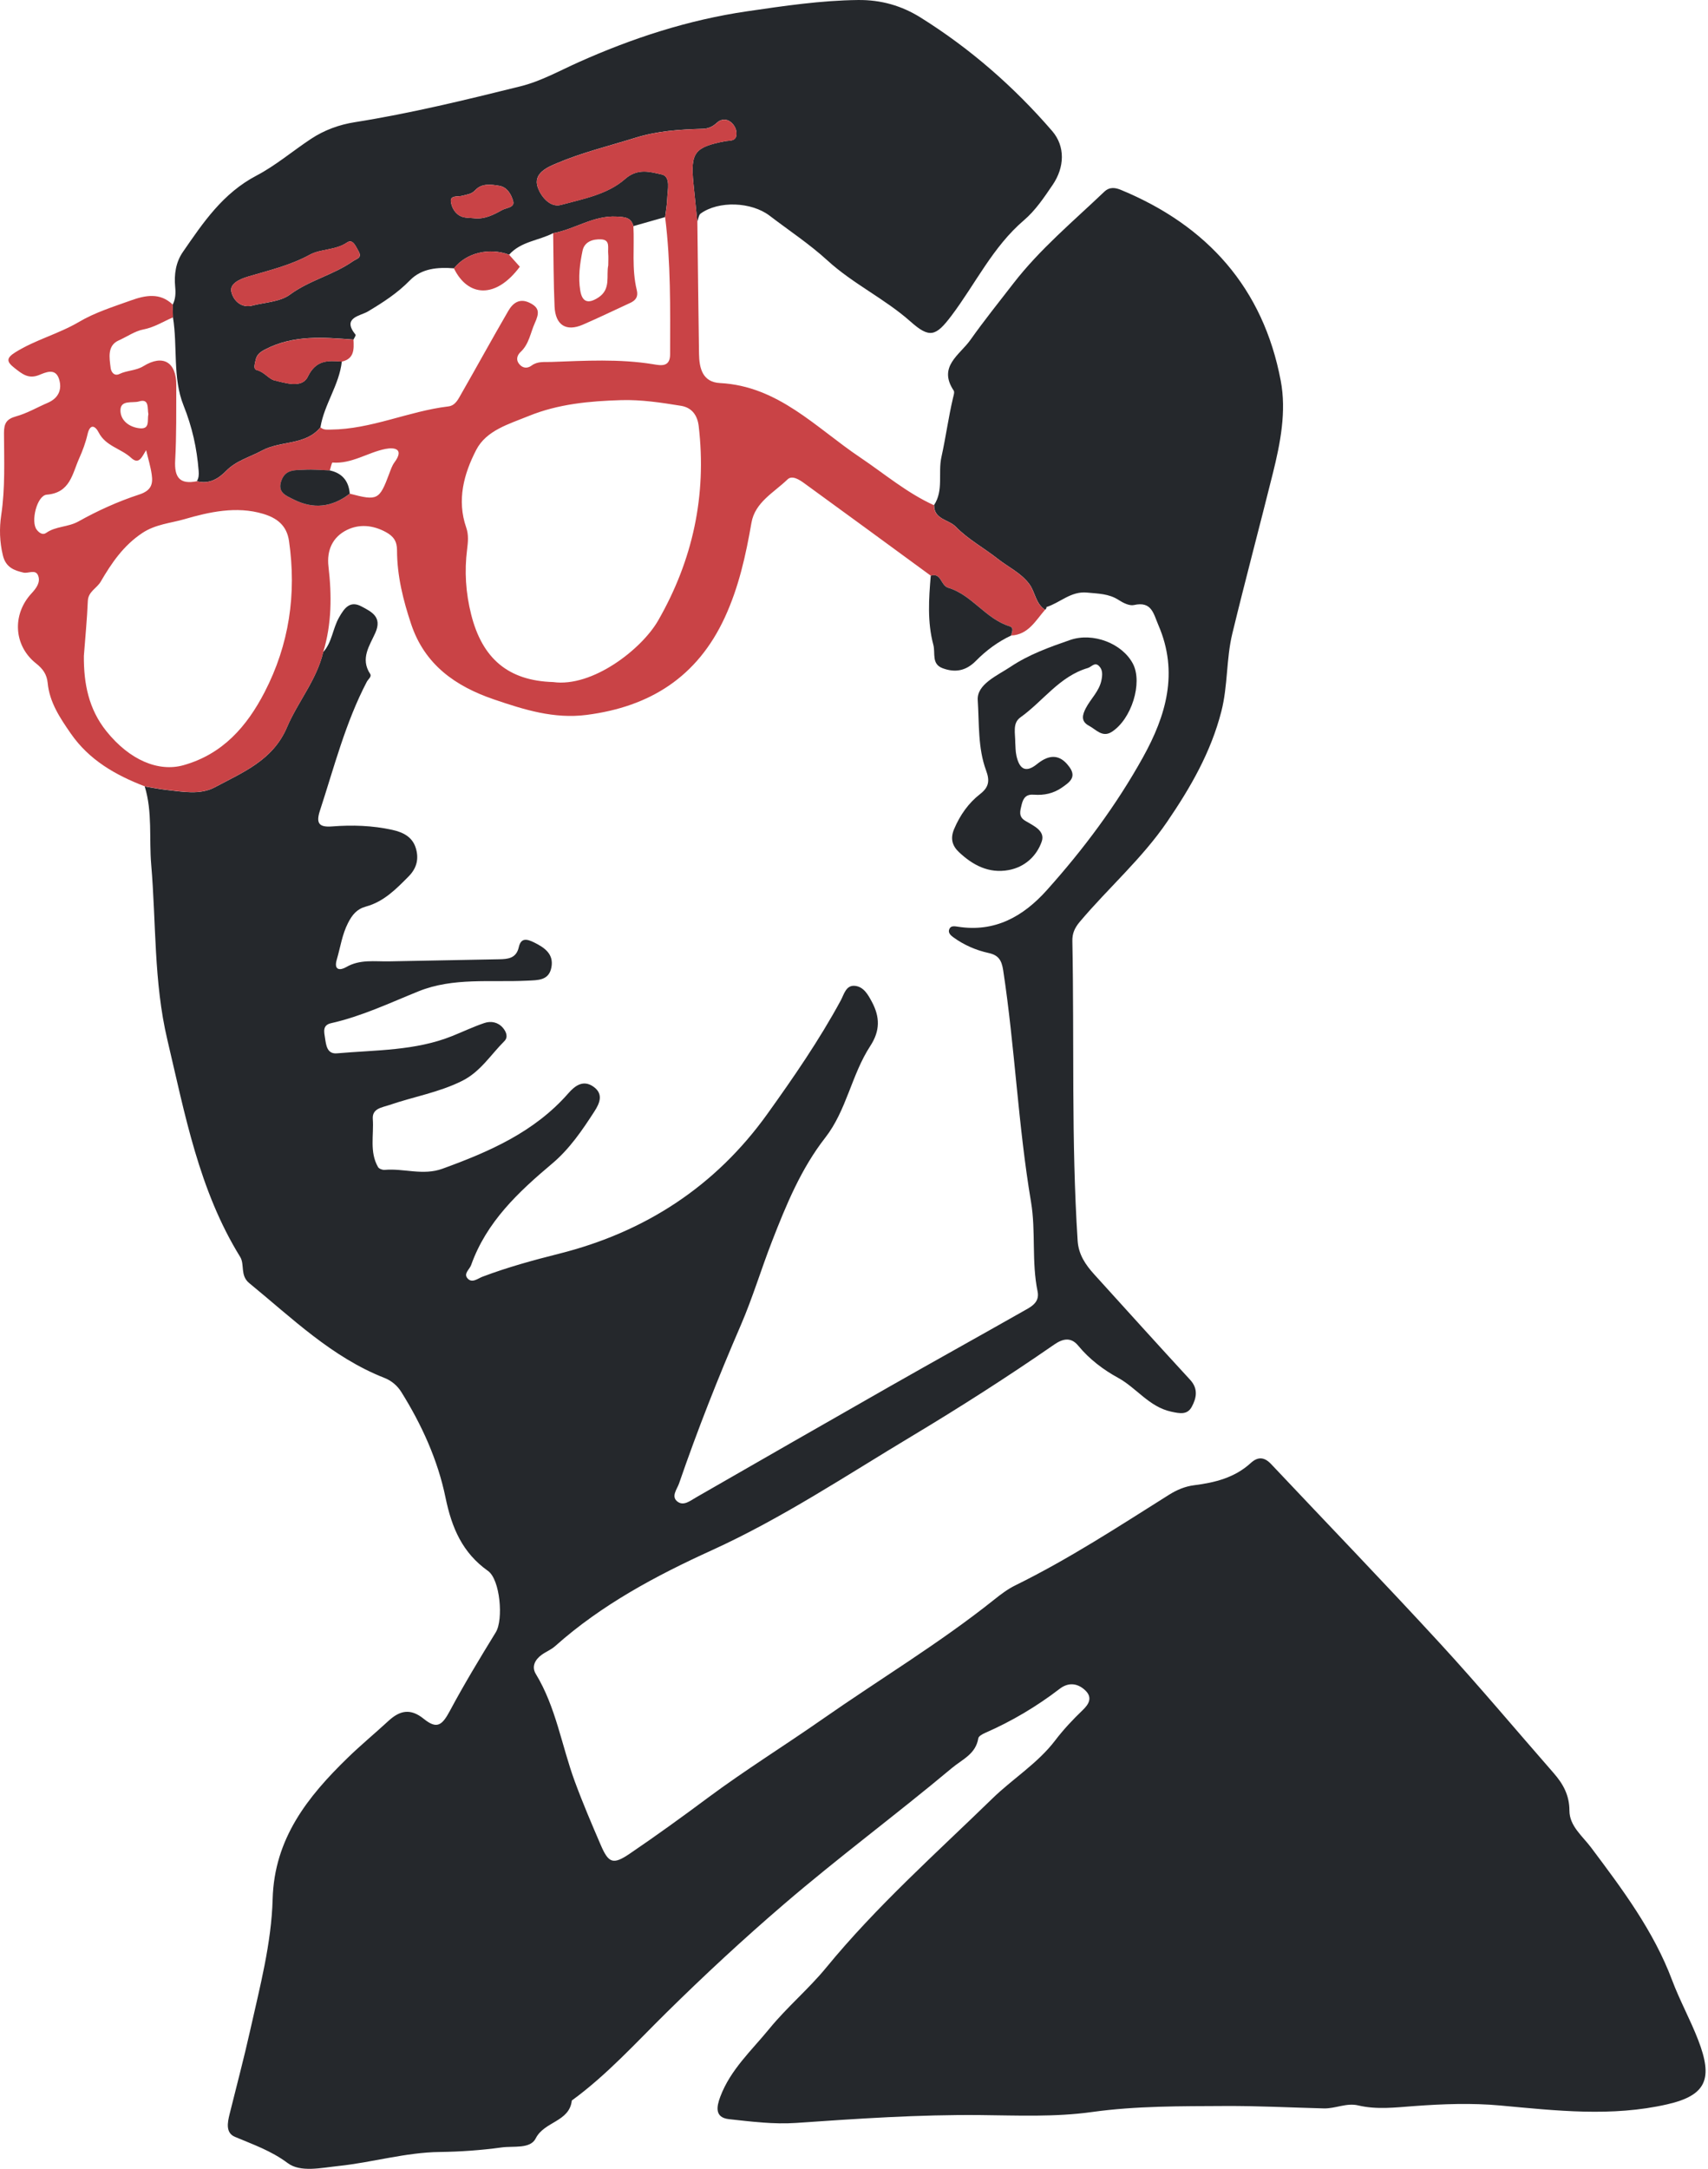<svg width="141" height="179" viewBox="0 0 141 179" fill="none" xmlns="http://www.w3.org/2000/svg">
<path d="M77.101 41.697C77.916 40.475 77.423 39.041 77.718 37.718C78.075 36.104 78.295 34.449 78.677 32.83C78.723 32.634 78.815 32.365 78.73 32.236C77.408 30.254 79.228 29.295 80.098 28.069C81.231 26.469 82.459 24.938 83.66 23.387C85.849 20.557 88.589 18.276 91.158 15.827C91.615 15.393 92.096 15.49 92.55 15.679C99.669 18.628 104.282 23.767 105.729 31.427C106.208 33.952 105.703 36.557 105.077 39.068C103.978 43.483 102.801 47.878 101.73 52.298C101.223 54.397 101.37 56.594 100.826 58.712C99.966 62.076 98.287 64.986 96.356 67.816C94.278 70.865 91.501 73.278 89.145 76.072C88.696 76.603 88.517 77.063 88.526 77.654C88.688 85.903 88.43 94.156 88.962 102.398C89.034 103.542 89.614 104.387 90.337 105.184C92.97 108.087 95.595 111 98.251 113.881C98.937 114.628 98.768 115.396 98.381 116.111C98.011 116.792 97.388 116.661 96.675 116.506C94.858 116.108 93.821 114.545 92.291 113.709C91.1 113.06 89.926 112.178 89.015 111.068C88.389 110.305 87.705 110.501 87.016 110.978C83.191 113.627 79.259 116.14 75.284 118.524C69.845 121.786 64.558 125.312 58.729 127.963C54.162 130.042 49.657 132.445 45.837 135.852C45.487 136.165 45.076 136.315 44.718 136.575C44.172 136.97 43.863 137.549 44.232 138.155C45.902 140.902 46.364 144.077 47.451 147.028C48.106 148.809 48.853 150.556 49.604 152.299C50.242 153.774 50.617 153.917 51.972 152.999C54.176 151.504 56.334 149.941 58.47 148.351C61.534 146.076 64.777 144.065 67.9 141.884C72.616 138.591 77.561 135.622 82.067 132.026C82.616 131.588 83.191 131.151 83.817 130.844C88.232 128.675 92.342 125.988 96.494 123.375C97.153 122.961 97.832 122.675 98.579 122.581C100.295 122.365 101.928 121.96 103.248 120.751C103.854 120.194 104.388 120.254 104.937 120.838C109.596 125.779 114.313 130.669 118.909 135.668C122.106 139.146 125.139 142.773 128.251 146.328C129.032 147.222 129.558 148.15 129.561 149.434C129.561 150.704 130.636 151.533 131.347 152.48C133.925 155.919 136.501 159.345 138.038 163.433C138.669 165.115 139.548 166.7 140.193 168.377C141.414 171.539 140.901 172.927 137.642 173.674C133.043 174.728 128.464 174.197 123.855 173.773C121.507 173.557 119.112 173.645 116.753 173.819C115.195 173.933 113.663 174.129 112.123 173.766C111.15 173.536 110.253 174.037 109.287 174.013C106.57 173.943 103.845 173.8 101.138 173.814C97.48 173.834 93.794 173.802 90.143 174.311C87.084 174.738 84.001 174.592 80.929 174.563C75.84 174.515 70.778 174.861 65.708 175.212C63.878 175.338 62.013 175.101 60.179 174.9C58.985 174.767 59.152 173.872 59.461 173.049C60.3 170.812 62.047 169.232 63.506 167.444C64.963 165.658 66.747 164.168 68.199 162.399C72.363 157.324 77.249 152.984 81.927 148.434C83.611 146.796 85.668 145.533 87.103 143.648C87.799 142.734 88.56 141.927 89.377 141.142C89.865 140.675 90.254 140.098 89.541 139.463C88.879 138.874 88.147 138.872 87.485 139.378C85.578 140.842 83.532 142.056 81.333 143.018C81.113 143.115 80.791 143.287 80.762 143.464C80.547 144.777 79.455 145.191 78.573 145.928C74.011 149.747 69.228 153.285 64.71 157.165C61.358 160.041 58.135 163.031 54.995 166.128C52.473 168.617 50.088 171.26 47.205 173.361C47.009 175.133 44.933 175.077 44.223 176.49C43.776 177.379 42.386 177.1 41.417 177.233C39.726 177.466 38.01 177.587 36.304 177.609C33.474 177.645 30.763 178.467 27.97 178.762C26.493 178.918 24.804 179.313 23.753 178.527C22.375 177.5 20.896 176.994 19.396 176.361C18.61 176.029 18.78 175.183 18.956 174.473C19.524 172.179 20.135 169.891 20.65 167.584C21.45 163.995 22.407 160.409 22.508 156.728C22.644 151.739 25.401 148.283 28.706 145.073C29.789 144.021 30.954 143.059 32.063 142.036C32.998 141.174 33.873 140.963 34.982 141.86C36.053 142.725 36.485 142.424 37.133 141.213C38.315 139.003 39.617 136.853 40.929 134.716C41.569 133.674 41.292 130.366 40.286 129.654C38.172 128.154 37.295 126.106 36.778 123.596C36.142 120.502 34.815 117.582 33.124 114.877C32.803 114.364 32.322 113.954 31.744 113.726C27.39 112.018 24.106 108.785 20.573 105.897C19.804 105.267 20.215 104.365 19.826 103.735C16.421 98.225 15.273 91.981 13.814 85.809C12.685 81.03 12.896 76.174 12.482 71.354C12.299 69.207 12.598 67.022 11.948 64.909C12.538 65.003 13.127 65.127 13.722 65.192C15.073 65.34 16.52 65.628 17.736 64.976C20.029 63.743 22.525 62.766 23.69 60.023C24.586 57.918 26.145 56.115 26.679 53.822C27.411 53.018 27.462 51.894 27.982 50.973C28.429 50.18 28.893 49.543 29.847 50.054C30.659 50.488 31.575 50.91 30.985 52.23C30.519 53.277 29.721 54.355 30.558 55.62C30.705 55.843 30.396 56.052 30.282 56.267C28.518 59.643 27.583 63.321 26.409 66.912C26.048 68.013 26.399 68.284 27.419 68.207C29.081 68.078 30.736 68.129 32.377 68.49C33.271 68.686 34.032 69.064 34.318 69.973C34.591 70.838 34.429 71.63 33.735 72.331C32.703 73.375 31.684 74.417 30.219 74.817C29.47 75.02 29.086 75.483 28.735 76.167C28.238 77.136 28.102 78.18 27.803 79.193C27.535 80.1 28.088 80.102 28.576 79.819C29.714 79.157 30.925 79.368 32.123 79.344C35.149 79.285 38.177 79.232 41.202 79.171C41.932 79.157 42.618 79.101 42.828 78.173C43.01 77.369 43.505 77.495 44.097 77.785C44.972 78.217 45.726 78.747 45.52 79.838C45.313 80.938 44.416 80.894 43.505 80.938C40.504 81.086 37.416 80.657 34.545 81.818C32.167 82.78 29.849 83.882 27.329 84.447C26.599 84.612 26.759 85.183 26.831 85.666C26.921 86.259 26.993 87.008 27.817 86.935C31.014 86.654 34.272 86.734 37.328 85.508C38.215 85.152 39.083 84.737 39.987 84.432C40.53 84.248 41.11 84.357 41.514 84.827C41.785 85.145 41.975 85.591 41.635 85.93C40.511 87.049 39.665 88.448 38.165 89.201C36.246 90.163 34.144 90.512 32.145 91.2C31.544 91.406 30.712 91.477 30.775 92.349C30.872 93.679 30.488 95.073 31.21 96.325C31.29 96.463 31.573 96.568 31.749 96.553C33.337 96.412 34.912 97.045 36.524 96.459C40.395 95.053 44.114 93.434 46.915 90.236C47.473 89.596 48.162 89.085 49.012 89.703C49.836 90.299 49.5 91.064 49.075 91.721C48.063 93.287 47.019 94.828 45.571 96.044C42.792 98.383 40.161 100.845 38.894 104.407C38.766 104.768 38.264 105.1 38.578 105.487C38.955 105.953 39.453 105.512 39.825 105.373C41.893 104.591 44.017 104.009 46.156 103.471C53.26 101.683 59.062 97.912 63.347 91.937C65.514 88.913 67.631 85.845 69.412 82.559C69.678 82.07 69.838 81.267 70.611 81.369C71.299 81.459 71.645 82.067 71.969 82.671C72.648 83.936 72.667 85.067 71.841 86.332C70.301 88.69 69.888 91.634 68.136 93.883C66.123 96.463 64.905 99.437 63.736 102.437C62.839 104.739 62.129 107.121 61.15 109.384C59.292 113.678 57.576 118.023 56.054 122.445C55.894 122.905 55.351 123.538 55.962 123.957C56.462 124.301 56.994 123.853 57.482 123.574C62.808 120.514 68.134 117.456 73.472 114.417C77.104 112.35 80.757 110.324 84.392 108.262C85.037 107.896 85.854 107.55 85.656 106.588C85.148 104.14 85.523 101.627 85.112 99.189C84.044 92.855 83.783 86.427 82.816 80.08C82.686 79.227 82.41 78.827 81.608 78.653C80.567 78.425 79.598 78.001 78.725 77.376C78.469 77.192 78.213 76.962 78.392 76.632C78.522 76.39 78.824 76.445 79.081 76.484C82.128 76.962 84.464 75.646 86.412 73.475C89.44 70.097 92.151 66.472 94.358 62.497C96.262 59.066 97.315 55.504 95.633 51.605C95.218 50.641 95.082 49.601 93.608 49.936C93.234 50.02 92.714 49.756 92.347 49.519C91.535 48.99 90.648 48.998 89.74 48.908C88.396 48.775 87.512 49.754 86.376 50.105L86.395 50.137C86.378 50.212 86.34 50.275 86.279 50.326C85.491 49.834 85.465 48.867 84.974 48.205C84.295 47.285 83.22 46.795 82.374 46.126C81.231 45.222 79.904 44.508 78.902 43.473C78.319 42.872 77.104 42.877 77.116 41.699L77.101 41.697Z" fill="#25282C"/>
<path d="M14.256 25.149C14.493 24.681 14.512 24.192 14.461 23.673C14.365 22.65 14.507 21.649 15.102 20.789C16.781 18.359 18.39 15.95 21.189 14.484C22.74 13.672 24.163 12.463 25.666 11.467C26.778 10.731 28.006 10.287 29.299 10.084C33.909 9.352 38.438 8.247 42.961 7.125C44.655 6.706 46.19 5.838 47.78 5.128C52.236 3.136 56.825 1.641 61.687 0.931C64.731 0.488 67.745 0.037 70.831 0.001C72.744 -0.021 74.438 0.476 75.978 1.435C80.078 3.994 83.698 7.152 86.859 10.813C87.956 12.085 87.884 13.813 86.9 15.257C86.19 16.299 85.489 17.358 84.527 18.18C81.958 20.372 80.528 23.426 78.544 26.057C77.251 27.77 76.741 27.938 75.168 26.542C73.027 24.642 70.417 23.428 68.303 21.492C66.826 20.142 65.137 19.028 63.542 17.809C62.03 16.653 59.331 16.551 57.837 17.627C57.673 17.746 57.654 18.07 57.566 18.305C57.46 17.259 57.351 16.202 57.245 15.148C56.991 12.594 57.334 12.141 59.855 11.654C60.225 11.584 60.744 11.683 60.795 11.123C60.834 10.714 60.64 10.319 60.312 10.062C59.949 9.778 59.507 9.832 59.198 10.117C58.842 10.447 58.485 10.617 58.001 10.631C56.117 10.687 54.299 10.794 52.414 11.382C50.264 12.054 48.048 12.589 45.972 13.471C45.23 13.786 43.969 14.293 44.399 15.485C44.653 16.188 45.392 17.159 46.31 16.91C48.149 16.408 50.15 16.049 51.603 14.77C52.654 13.844 53.698 14.196 54.614 14.395C55.408 14.566 55.099 15.686 55.08 16.42C55.065 16.922 54.966 17.419 54.906 17.918C54.034 18.165 53.161 18.415 52.289 18.662C52.096 17.91 51.532 17.913 50.895 17.877C48.993 17.768 47.444 18.931 45.665 19.243C44.464 19.861 42.998 19.927 42.029 21.022C40.376 20.404 38.486 20.872 37.478 22.146C36.144 22.044 34.813 22.137 33.834 23.142C32.805 24.199 31.611 24.965 30.364 25.711C29.75 26.079 28.197 26.205 29.352 27.625C29.395 27.678 29.243 27.889 29.18 28.025C26.703 27.843 24.238 27.618 21.89 28.839C21.421 29.084 21.186 29.292 21.095 29.75C21.039 30.036 20.884 30.468 21.208 30.547C21.812 30.695 22.201 31.284 22.646 31.391C23.555 31.609 24.934 32.069 25.403 31.1C26.087 29.687 27.061 29.75 28.218 29.837C28.008 31.771 26.764 33.366 26.454 35.266C25.222 36.78 23.185 36.339 21.607 37.197C20.638 37.725 19.507 38.006 18.659 38.874C18.016 39.53 17.24 39.981 16.25 39.715C16.414 39.45 16.423 39.181 16.399 38.861C16.254 36.993 15.865 35.241 15.15 33.458C14.241 31.187 14.671 28.607 14.278 26.188C14.27 25.839 14.263 25.493 14.256 25.144V25.149ZM20.739 25.243C21.819 24.952 23.095 24.933 23.936 24.315C25.55 23.125 27.513 22.694 29.127 21.567C29.453 21.339 29.927 21.298 29.588 20.714C29.359 20.319 29.129 19.687 28.641 20.019C27.682 20.671 26.491 20.523 25.57 21.027C23.956 21.909 22.211 22.316 20.49 22.825C19.794 23.031 18.987 23.399 19.089 24.027C19.186 24.611 19.746 25.425 20.739 25.246V25.243ZM39.184 18.017C40.03 18.09 40.719 17.741 41.436 17.341C41.813 17.13 42.505 17.142 42.362 16.604C42.224 16.091 41.893 15.449 41.229 15.337C40.538 15.221 39.776 15.109 39.235 15.693C38.916 16.037 38.549 16.049 38.169 16.156C37.814 16.256 37.162 16.093 37.222 16.631C37.275 17.116 37.577 17.688 38.14 17.886C38.464 18 38.834 17.976 39.184 18.015V18.017Z" fill="#25282C"/>
<path d="M14.256 25.149C14.263 25.498 14.27 25.844 14.277 26.196C13.473 26.537 12.748 27.015 11.842 27.189C11.141 27.322 10.486 27.79 9.805 28.093C8.838 28.524 9.031 29.52 9.133 30.363C9.174 30.71 9.435 31.071 9.86 30.865C10.496 30.56 11.218 30.603 11.846 30.216C13.456 29.225 14.56 29.884 14.553 31.786C14.543 33.858 14.575 35.932 14.461 37.999C14.384 39.395 14.833 40.003 16.252 39.719C17.242 39.986 18.018 39.535 18.661 38.879C19.509 38.014 20.64 37.73 21.609 37.202C23.185 36.342 25.224 36.785 26.456 35.27C26.705 35.498 27 35.457 27.307 35.455C30.661 35.428 33.728 33.935 37.012 33.543C37.584 33.475 37.821 32.959 38.065 32.532C39.375 30.245 40.641 27.931 41.965 25.653C42.338 25.013 42.889 24.584 43.72 24.991C44.541 25.393 44.529 25.832 44.15 26.668C43.785 27.475 43.684 28.386 42.98 29.045C42.724 29.285 42.567 29.646 42.828 30.002C43.118 30.395 43.517 30.443 43.887 30.17C44.384 29.801 44.945 29.893 45.486 29.874C48.301 29.772 51.114 29.605 53.922 30.061C54.514 30.157 55.316 30.342 55.319 29.251C55.329 25.469 55.379 21.686 54.908 17.923C54.969 17.424 55.068 16.924 55.082 16.425C55.102 15.693 55.411 14.574 54.616 14.399C53.7 14.201 52.656 13.849 51.605 14.775C50.153 16.055 48.152 16.416 46.313 16.915C45.395 17.164 44.655 16.193 44.401 15.49C43.971 14.298 45.233 13.791 45.974 13.476C48.05 12.594 50.266 12.059 52.417 11.387C54.302 10.799 56.119 10.692 58.004 10.636C58.487 10.622 58.845 10.452 59.2 10.123C59.509 9.837 59.949 9.783 60.314 10.067C60.645 10.324 60.836 10.719 60.797 11.128C60.746 11.688 60.224 11.588 59.857 11.659C57.334 12.146 56.994 12.601 57.247 15.153C57.351 16.207 57.46 17.264 57.569 18.311C57.615 21.938 57.651 25.573 57.706 29.205C57.726 30.395 57.996 31.539 59.434 31.614C64.255 31.866 67.353 35.3 70.999 37.747C73.01 39.099 74.873 40.689 77.106 41.699C77.094 42.877 78.312 42.872 78.894 43.473C79.897 44.51 81.224 45.222 82.367 46.126C83.212 46.795 84.29 47.285 84.967 48.206C85.455 48.869 85.481 49.834 86.272 50.326C85.486 51.225 84.894 52.378 83.483 52.451C83.519 52.177 83.756 51.816 83.336 51.685C81.366 51.07 80.243 49.095 78.283 48.511C77.647 48.322 77.72 47.243 76.843 47.517C73.363 44.971 69.888 42.419 66.398 39.887C65.995 39.593 65.391 39.201 65.016 39.564C63.9 40.648 62.329 41.445 62.034 43.146C61.568 45.836 60.988 48.462 59.833 50.963C57.566 55.873 53.659 58.33 48.43 59.003C45.735 59.35 43.278 58.577 40.789 57.729C37.584 56.638 35.057 54.85 33.94 51.506C33.283 49.541 32.78 47.525 32.776 45.433C32.776 44.668 32.49 44.256 31.831 43.902C30.767 43.332 29.656 43.24 28.639 43.739C27.467 44.316 26.959 45.404 27.116 46.754C27.394 49.131 27.389 51.491 26.686 53.81C26.152 56.108 24.591 57.91 23.697 60.016C22.532 62.759 20.036 63.736 17.743 64.969C16.527 65.621 15.082 65.333 13.729 65.185C13.134 65.119 12.545 64.998 11.955 64.901C9.541 63.973 7.357 62.73 5.837 60.53C4.952 59.25 4.087 57.966 3.935 56.362C3.867 55.662 3.543 55.204 2.983 54.76C1.125 53.297 0.982 50.716 2.606 48.969C3.002 48.542 3.365 48.05 3.145 47.498C2.93 46.958 2.34 47.35 1.939 47.258C1.168 47.081 0.477 46.831 0.238 45.838C-0.033 44.726 -0.062 43.601 0.098 42.538C0.438 40.272 0.337 38.009 0.329 35.745C0.327 34.958 0.525 34.585 1.325 34.364C2.231 34.115 3.067 33.62 3.942 33.245C4.839 32.859 5.146 32.135 4.872 31.277C4.575 30.346 3.771 30.732 3.229 30.95C2.347 31.306 1.823 30.86 1.209 30.38C0.552 29.867 0.477 29.566 1.272 29.072C2.932 28.037 4.839 27.56 6.525 26.566C7.842 25.788 9.353 25.318 10.807 24.795C11.987 24.373 13.207 24.119 14.265 25.146L14.256 25.149ZM27.227 38.828C26.531 38.806 25.831 38.733 25.137 38.774C24.4 38.818 23.569 38.697 23.226 39.683C22.883 40.667 23.641 40.919 24.216 41.212C25.85 42.046 27.421 41.876 28.878 40.745C31.166 41.348 31.318 41.268 32.128 39.106C32.251 38.782 32.362 38.433 32.565 38.159C33.389 37.047 32.573 36.904 31.823 37.051C30.352 37.342 29.042 38.302 27.445 38.176C27.389 38.171 27.3 38.602 27.227 38.83V38.828ZM45.658 56.292C48.918 56.747 52.977 53.573 54.331 51.215C57.182 46.248 58.352 40.904 57.68 35.171C57.564 34.18 57.032 33.627 56.225 33.494C54.594 33.228 52.927 32.976 51.283 33.024C48.688 33.102 46.093 33.334 43.63 34.34C41.999 35.006 40.148 35.518 39.312 37.134C38.297 39.097 37.696 41.273 38.491 43.55C38.694 44.135 38.638 44.721 38.561 45.339C38.331 47.144 38.445 48.928 38.897 50.718C39.812 54.356 41.961 56.183 45.658 56.292ZM6.924 54.13C6.907 56.398 7.311 58.514 8.782 60.348C10.691 62.728 13.079 63.738 15.155 63.152C18.395 62.236 20.379 59.953 21.843 57.125C23.873 53.202 24.489 49.027 23.859 44.648C23.67 43.347 22.844 42.748 21.735 42.412C19.516 41.743 17.242 42.261 15.205 42.855C14.123 43.17 12.84 43.265 11.757 43.984C10.184 45.026 9.21 46.473 8.309 48.012C7.985 48.564 7.284 48.819 7.25 49.601C7.187 51.113 7.038 52.623 6.924 54.133V54.13ZM12.064 37.151C11.713 37.715 11.474 38.387 10.824 37.786C9.988 37.013 8.727 36.829 8.149 35.697C7.871 35.152 7.436 34.919 7.224 35.852C7.069 36.531 6.82 37.197 6.535 37.834C5.967 39.102 5.798 40.674 3.86 40.827C3.05 40.89 2.519 43.049 3.029 43.715C3.224 43.972 3.524 44.185 3.804 43.987C4.607 43.417 5.609 43.519 6.475 43.037C8.065 42.148 9.754 41.382 11.484 40.817C12.475 40.495 12.642 39.974 12.525 39.167C12.429 38.489 12.221 37.825 12.064 37.153V37.151ZM12.248 34.18C12.151 33.708 12.347 32.862 11.47 33.133C10.945 33.295 9.896 32.956 9.945 33.935C9.983 34.725 10.67 35.241 11.486 35.343C12.422 35.462 12.136 34.687 12.248 34.18Z" fill="#C94346"/>
<path d="M52.289 18.662C52.38 20.419 52.141 22.197 52.566 23.932C52.704 24.489 52.487 24.79 52.013 25.006C50.711 25.602 49.423 26.232 48.108 26.799C46.74 27.39 45.849 26.838 45.781 25.296C45.692 23.28 45.699 21.259 45.665 19.241C47.444 18.931 48.995 17.768 50.894 17.874C51.532 17.91 52.095 17.908 52.289 18.659V18.662ZM50.213 21.897C50.213 21.519 50.237 21.216 50.208 20.915C50.162 20.457 50.399 19.793 49.628 19.755C48.942 19.721 48.248 19.944 48.091 20.692C47.867 21.771 47.717 22.883 47.903 23.988C48.067 24.969 48.587 25.083 49.396 24.555C50.464 23.857 50.027 22.755 50.215 21.894L50.213 21.897Z" fill="#C94346"/>
<path d="M20.739 25.243C19.746 25.425 19.185 24.608 19.089 24.024C18.985 23.397 19.794 23.029 20.49 22.823C22.211 22.314 23.958 21.909 25.57 21.025C26.49 20.521 27.682 20.666 28.641 20.017C29.129 19.685 29.361 20.315 29.588 20.712C29.927 21.298 29.453 21.337 29.127 21.565C27.512 22.692 25.55 23.125 23.936 24.313C23.095 24.931 21.819 24.95 20.739 25.241V25.243Z" fill="#C94346"/>
<path d="M29.18 28.03C29.228 28.832 29.243 29.617 28.218 29.845C27.061 29.758 26.089 29.695 25.403 31.108C24.934 32.074 23.554 31.616 22.646 31.398C22.198 31.292 21.812 30.7 21.208 30.555C20.884 30.477 21.039 30.044 21.094 29.758C21.186 29.3 21.42 29.089 21.889 28.847C24.238 27.625 26.7 27.851 29.18 28.032V28.03Z" fill="#C94346"/>
<path d="M42.026 21.022C42.318 21.349 42.613 21.676 42.913 22.013C40.919 24.693 38.623 24.506 37.473 22.149C38.481 20.874 40.37 20.407 42.023 21.024L42.026 21.022Z" fill="#C94346"/>
<path d="M39.184 18.017C38.834 17.978 38.464 18.003 38.14 17.889C37.577 17.69 37.275 17.118 37.222 16.634C37.161 16.098 37.816 16.258 38.169 16.159C38.546 16.052 38.916 16.042 39.235 15.696C39.773 15.109 40.537 15.223 41.228 15.339C41.893 15.451 42.224 16.093 42.361 16.607C42.504 17.145 41.813 17.13 41.436 17.343C40.718 17.743 40.03 18.092 39.184 18.02V18.017Z" fill="#C94346"/>
<path d="M83.478 52.448C82.376 52.965 81.404 53.689 80.564 54.542C79.735 55.383 78.841 55.531 77.816 55.15C76.876 54.799 77.234 53.91 77.05 53.221C76.543 51.324 76.678 49.427 76.835 47.517C77.715 47.241 77.642 48.319 78.278 48.511C80.237 49.095 81.361 51.07 83.331 51.685C83.749 51.816 83.512 52.177 83.478 52.451V52.448Z" fill="#25282C"/>
<path d="M28.875 40.742C27.418 41.876 25.847 42.046 24.213 41.21C23.638 40.916 22.879 40.664 23.223 39.681C23.566 38.694 24.399 38.816 25.134 38.772C25.828 38.731 26.528 38.803 27.224 38.825C28.251 39.048 28.788 39.7 28.875 40.74V40.742Z" fill="#25282C"/>
<path d="M83.817 61.37C83.836 61.584 83.824 61.998 83.913 62.391C84.138 63.389 84.614 63.857 85.585 63.081C85.781 62.924 85.991 62.773 86.214 62.662C87.103 62.219 87.765 62.584 88.287 63.309C88.906 64.167 88.256 64.586 87.661 65.003C86.972 65.485 86.187 65.652 85.365 65.589C84.728 65.538 84.481 65.827 84.338 66.416C84.213 66.937 84.061 67.392 84.631 67.739C85.305 68.148 86.31 68.56 85.996 69.459C85.573 70.663 84.595 71.57 83.253 71.812C81.632 72.105 80.31 71.41 79.165 70.329C78.602 69.798 78.435 69.2 78.769 68.415C79.257 67.269 79.95 66.282 80.907 65.538C81.649 64.964 81.714 64.426 81.405 63.59C80.716 61.729 80.842 59.708 80.714 57.787C80.627 56.468 82.342 55.754 83.442 55.019C84.935 54.021 86.636 53.41 88.328 52.824C90.227 52.162 92.658 53.105 93.533 54.796C94.338 56.357 93.42 59.357 91.774 60.406C91.001 60.898 90.479 60.205 89.887 59.892C89.193 59.524 89.372 58.967 89.628 58.465C90.037 57.668 90.757 57.047 90.933 56.11C91.013 55.688 91.039 55.283 90.73 54.971C90.375 54.612 90.114 55.041 89.802 55.133C87.46 55.821 86.112 57.871 84.242 59.204C83.56 59.691 83.824 60.496 83.814 61.38L83.817 61.37Z" fill="#25282C"/>
</svg>
